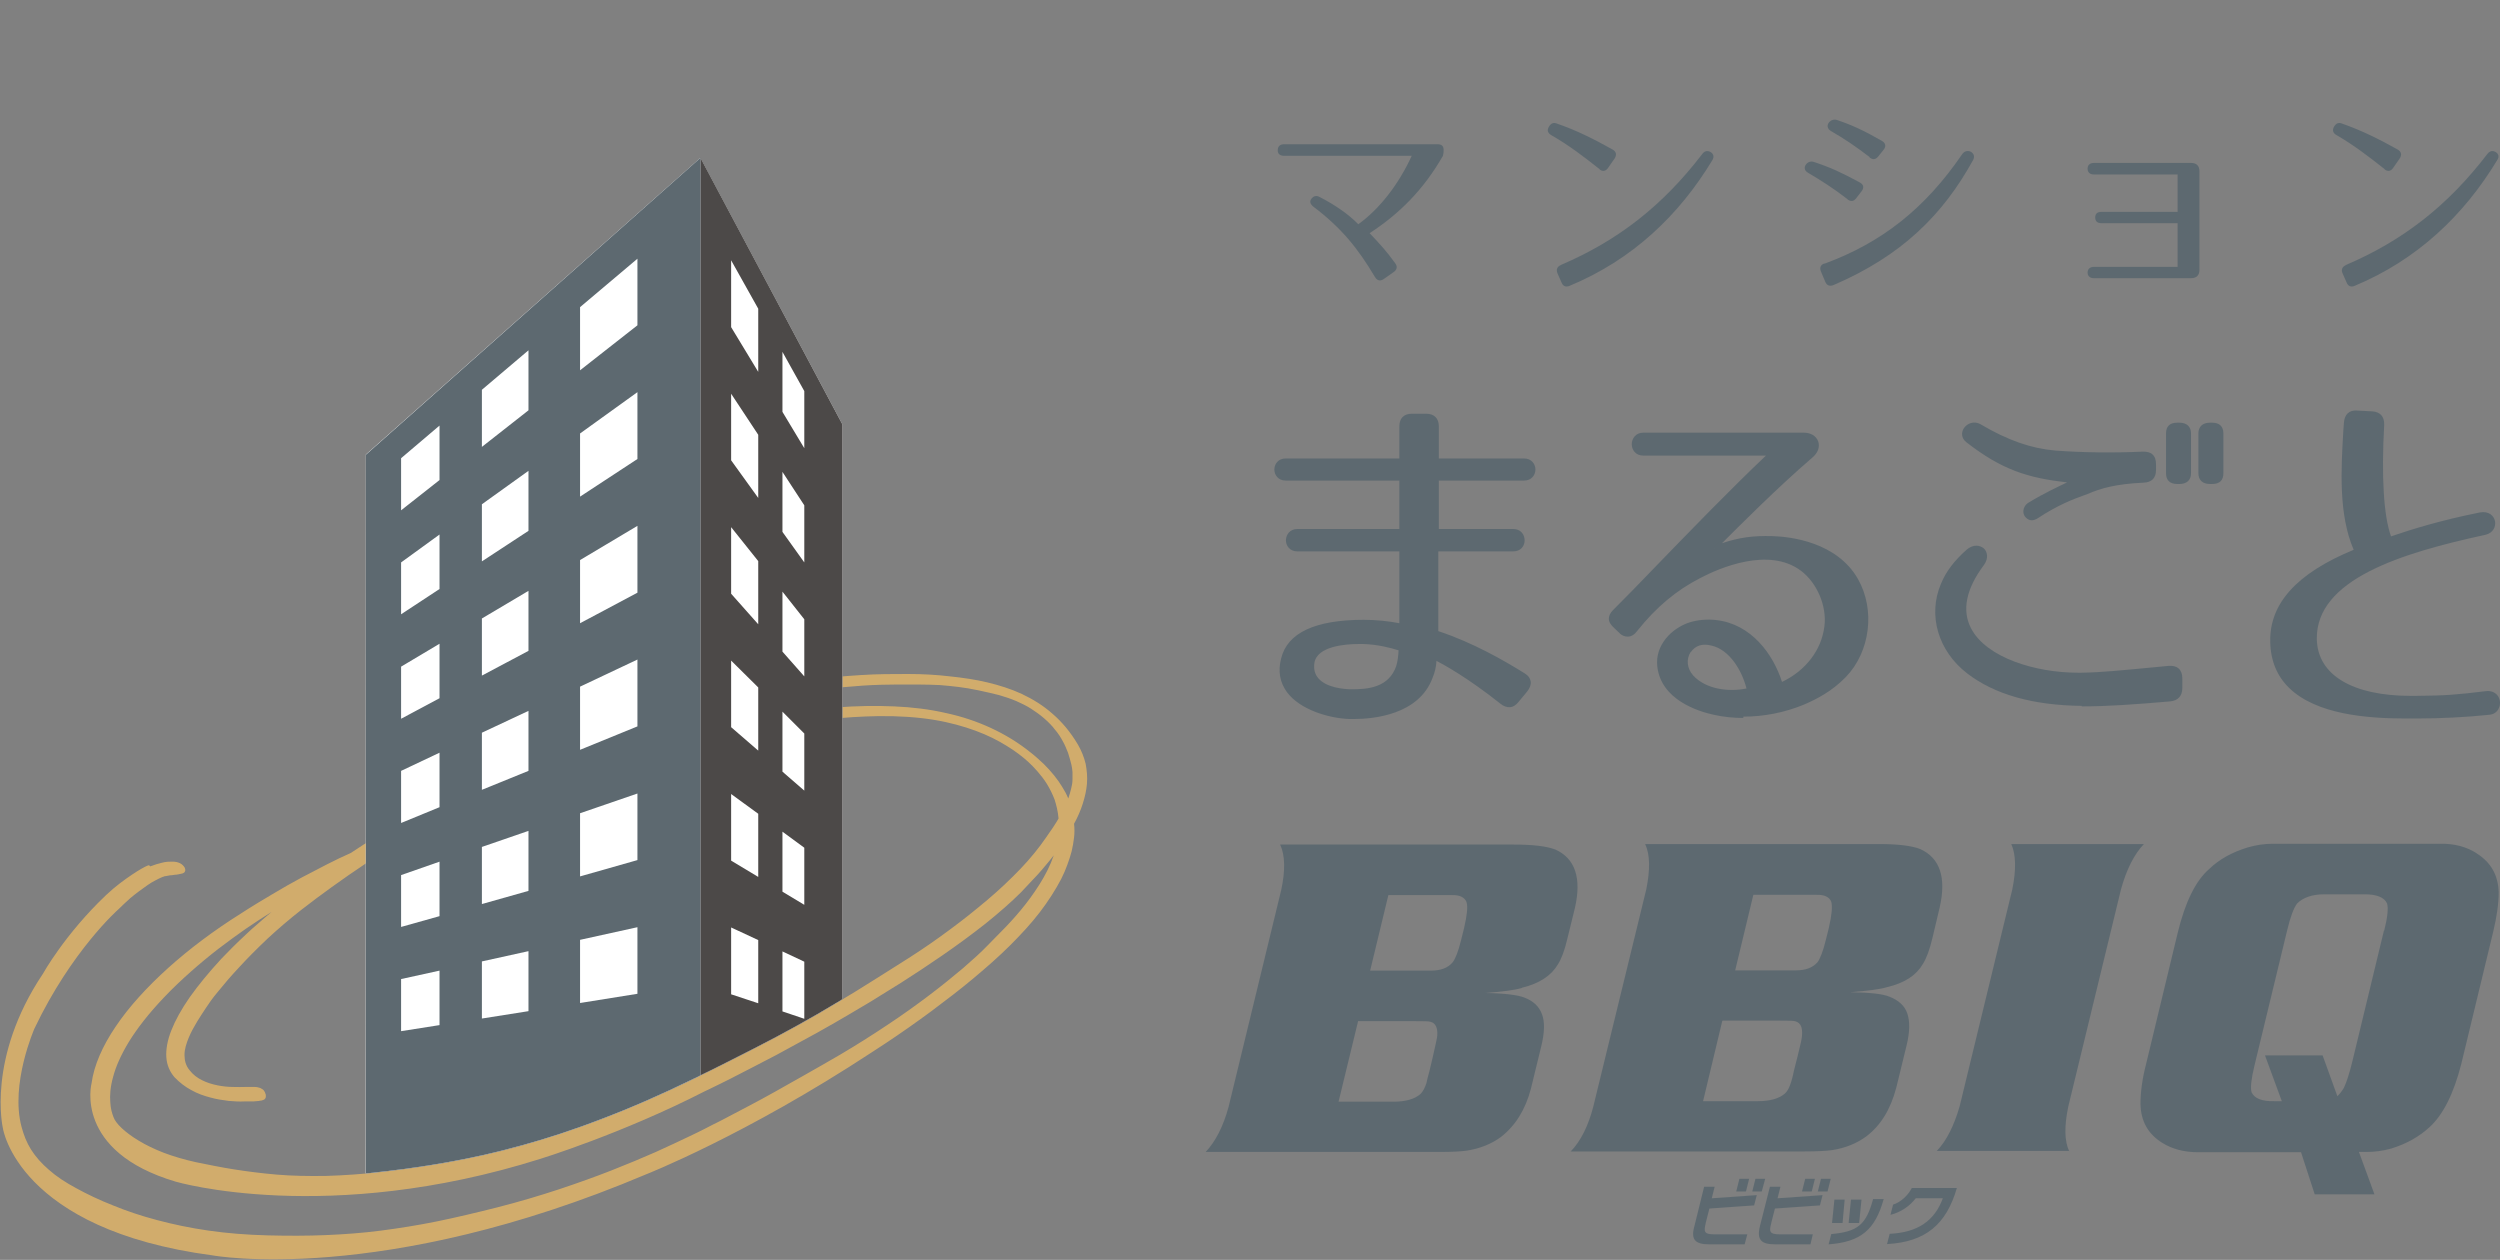 <?xml version="1.0" encoding="UTF-8"?>
<svg id="_レイヤー_2" data-name="レイヤー 2" xmlns="http://www.w3.org/2000/svg" xmlns:xlink="http://www.w3.org/1999/xlink" viewBox="0 0 94.99 47.87">
  <rect x="0" y="0" width="94.99" height="47.87" fill="#808080" stroke="none"/>
  <defs>
    <style>
      .cls-1 {
        clip-path: url(#clippath);
      }

      .cls-2 {
        fill: none;
      }

      .cls-2, .cls-3, .cls-4, .cls-5, .cls-6 {
        stroke-width: 0px;
      }

      .cls-3 {
        fill: #d1ac6c;
      }

      .cls-4 {
        fill: #4c4948;
      }

      .cls-5 {
        fill: #5d6970;
      }

      .cls-6 {
        fill: #fff;
      }
    </style>
    <clipPath id="clippath">
      <path class="cls-2" d="M8.13,12.68l2.38,31.94c.58.05,1.21.07,1.89.05.68-.01,1.4-.06,2.19-.16.78-.09,1.59-.2,2.46-.36.85-.15,1.76-.35,2.73-.62.96-.26,1.98-.59,3.09-1.02,1.09-.41,2.25-.92,3.5-1.53.11-.05.22-.1.32-.16.1-.05.21-.1.31-.15s.2-.1.3-.15c.1-.05.19-.09.28-.14.72-.36,1.34-.68,1.91-.98.56-.3,1.07-.58,1.57-.87.5-.29.98-.58,1.5-.9.51-.32,1.06-.66,1.67-1.05.48-.3.98-.64,1.48-.99,0,0,.94-21.11.94-21.26S27.42,0,27.42,0L8.13,12.68Z"/>
    </clipPath>
  </defs>
  <g id="_レイアウト" data-name="レイアウト">
    <g>
      <g>
        <path class="cls-5" d="M66.34,45.27h-.37l.12-.48h.37l-.12.48ZM66.94,45.27h-.36l.12-.48h.37l-.13.48ZM64.81,46.48c-.07.3-.08.42.32.42h1.26l-.1.38h-1.34c-.52,0-.72-.16-.57-.69l.37-1.5h.4l-.11.44,1.71-.12-.1.39-1.7.12-.14.55ZM68.84,45.27h-.37l.12-.48h.37l-.12.48ZM69.45,45.27h-.38l.12-.48h.37l-.12.48ZM67.3,46.48c-.08.3-.08.42.32.42h1.26l-.09.38h-1.34c-.52,0-.71-.16-.58-.69l.38-1.5h.4l-.11.44,1.71-.12-.1.39-1.71.12-.14.55ZM71.57,45.57c-.32,1.14-.85,1.62-2.09,1.71l.1-.39c1.02-.09,1.33-.37,1.59-1.33h.41ZM70.01,46.47h-.4l.09-.89h.39l-.08.89ZM70.64,46.47h-.4l.09-.89h.4l-.09.89ZM74.35,45.15c-.4,1.37-1.18,2.04-2.65,2.12l.1-.39c1.07-.05,1.71-.5,2.02-1.35h-1.03c-.22.29-.56.53-.96.63l.1-.39c.29-.09.57-.35.71-.63h1.71ZM94.1,32.42c-.39-.25-.85-.37-1.37-.36h-6.38c-.32,0-.64.05-.95.14-.58.18-1.07.44-1.46.82-.52.45-.91,1.26-1.19,2.4l-1.21,5.02c-.15.58-.21,1.08-.21,1.5.01.65.28,1.14.82,1.48.4.25.86.36,1.37.36h3.91s.52,1.6.52,1.6h2.27l-.59-1.61h.28c.31,0,.63-.04.95-.13.58-.18,1.06-.45,1.46-.82.51-.47.91-1.26,1.2-2.4l1.21-5.01c.14-.58.21-1.09.21-1.51-.02-.64-.29-1.13-.83-1.47M90.58,35.36l-1.2,4.97c-.11.45-.22.79-.32,1-.08.13-.15.23-.25.32l-.56-1.55h-2.19l.64,1.74h-.29c-.46.01-.75-.1-.86-.34-.05-.17-.01-.51.11-1.01l1.24-5.13c.12-.5.24-.84.38-1.03.23-.23.58-.35,1.03-.35h1.53c.46,0,.75.11.86.35.05.18.02.52-.11,1.03M52.76,34.01h2.4c.31-.01.49.09.56.26.06.18.02.51-.09.99l-.12.48c-.1.41-.21.69-.32.83-.18.21-.45.31-.83.31h-2.3s.69-2.86.69-2.86ZM57.83,37.53c.66-.16,1.11-.46,1.36-.88.14-.22.26-.54.36-.97l.29-1.18c.26-1.14.01-1.88-.74-2.22-.34-.13-.86-.19-1.58-.19h-8.88c.19.41.2.99.04,1.73l-2,8.24c-.2.74-.5,1.32-.87,1.71h8.87c.49,0,.84-.02,1.05-.05.51-.08.95-.26,1.3-.52.54-.42.93-1.03,1.14-1.84l.39-1.6c.13-.53.14-.93.03-1.22-.11-.3-.33-.51-.68-.64-.23-.09-.72-.16-1.47-.17.65-.05,1.11-.11,1.38-.19M51.6,38.8h2.18c.33,0,.53,0,.59.03.18.05.26.23.24.52-.01.11-.07.37-.17.81l-.13.55c-.06.22-.1.37-.11.44-.06.18-.13.32-.23.42-.22.19-.56.29-1.03.29h-2.08s.74-3.05.74-3.05ZM66.62,34h2.4c.31-.01.49.09.56.26.05.19.02.51-.09.99l-.12.48c-.1.41-.21.69-.31.83-.19.21-.45.31-.83.31h-2.3s.69-2.87.69-2.87ZM71.69,37.51c.68-.16,1.12-.45,1.37-.88.14-.22.26-.55.36-.97l.28-1.18c.26-1.14.01-1.88-.74-2.22-.33-.13-.87-.19-1.57-.19h-8.88c.19.41.19.99.04,1.73l-2.01,8.24c-.19.74-.48,1.32-.86,1.71h8.87c.49,0,.84-.02,1.06-.05.52-.08.94-.26,1.3-.52.55-.42.92-1.02,1.14-1.85l.39-1.6c.13-.52.13-.93.03-1.22-.1-.3-.34-.51-.68-.64-.23-.1-.72-.16-1.48-.17.64-.05,1.12-.11,1.38-.19M65.46,38.78h2.19c.33,0,.52,0,.58.03.19.06.26.23.24.52,0,.11-.06.37-.17.81l-.14.55c-.04.22-.09.37-.11.44-.06.18-.12.32-.23.42-.22.19-.56.29-1.03.29h-2.08s.73-3.05.73-3.05ZM78.63,43.73h-5.04c.37-.38.66-.97.87-1.7l2-8.24c.15-.74.14-1.32-.04-1.72h5.04c-.37.39-.66.96-.87,1.72l-2,8.24c-.16.75-.15,1.33.03,1.71"/>
        <path class="cls-5" d="M54.82,5.93c-.74,1.29-1.66,2.2-2.78,2.93.38.4.65.69.97,1.14.1.13.07.25-.06.34l-.37.26c-.14.1-.26.06-.34-.08-.65-1.09-1.27-1.86-2.34-2.67-.12-.1-.15-.2-.07-.3.08-.1.18-.14.32-.06.57.29,1.1.66,1.46,1.03.82-.59,1.54-1.53,2.03-2.6h-4.85c-.16,0-.25-.08-.24-.22,0-.14.09-.22.24-.22h5.81c.15,0,.33.02.22.47"/>
        <path class="cls-5" d="M60.78,6.43c-.58-.46-1.15-.9-1.83-1.29-.14-.08-.18-.19-.1-.32h0c.08-.14.18-.18.32-.12.75.26,1.38.58,2.1.98.14.08.17.2.08.34l-.25.36c-.09.13-.21.15-.33.05M59.3,10.07c2.18-.93,3.88-2.26,5.38-4.22.09-.12.2-.14.32-.07.11.07.14.18.06.31-1.27,2.1-3.04,3.78-5.42,4.77-.14.06-.25.02-.31-.13l-.15-.34c-.06-.14-.02-.26.13-.32"/>
        <path class="cls-5" d="M70.2,7.57c-.56-.43-.97-.69-1.51-1.01-.27-.16-.02-.49.22-.41.64.21,1.07.41,1.75.78.15.08.18.2.07.34l-.2.26c-.1.13-.21.14-.34.04M69.32,10.02c2.18-.8,3.83-2.1,5.24-4.17.18-.25.56-.04.41.23-1.15,2.09-2.72,3.64-5.3,4.75-.15.06-.26.02-.32-.13l-.16-.38c-.06-.14-.02-.26.13-.31M71.04,5.97c-.55-.42-.95-.69-1.47-.99-.29-.17-.03-.51.23-.42.62.21,1.05.42,1.7.79.14.08.18.2.07.34l-.2.25c-.11.13-.21.14-.34.04"/>
        <path class="cls-5" d="M79.32,10.36c0-.14.09-.22.24-.22h3.18v-1.66h-2.89c-.16,0-.24-.07-.24-.22s.09-.21.24-.21h2.89v-1.42h-3.18c-.15,0-.24-.08-.24-.22s.09-.22.24-.22h3.69c.21,0,.32.11.32.32v3.74c0,.21-.11.32-.32.32h-3.69c-.15,0-.24-.08-.24-.22"/>
        <path class="cls-5" d="M90.61,6.43c-.58-.46-1.15-.9-1.82-1.29-.15-.08-.18-.19-.11-.32h0c.08-.14.18-.18.32-.12.74.26,1.38.58,2.1.98.14.08.17.2.08.34l-.25.36c-.09.13-.21.15-.33.05M89.13,10.07c2.18-.93,3.88-2.26,5.38-4.22.09-.12.2-.14.32-.07.11.07.14.18.05.31-1.27,2.1-3.04,3.78-5.41,4.77-.14.06-.25.02-.31-.13l-.15-.34c-.07-.14-.01-.26.13-.32"/>
        <path class="cls-5" d="M57.05,26.67c-1.36-1.09-2.36-1.6-2.54-1.68,0,.26-.06.5-.15.74-.46,1.24-1.96,1.56-3.09,1.51-1.04-.04-2.93-.64-2.53-2.22.31-1.26,2.05-1.41,3.07-1.41.53,0,1.06.07,1.42.15v-2.89h-3.96c-.48,0-.48-.71,0-.71h3.96v-1.98h-4.39c-.48,0-.48-.7,0-.7h4.39v-1.3c0-.27.15-.41.41-.41h.54c.26,0,.41.14.41.41v1.3h3.31c.49,0,.48.7,0,.7h-3.31v1.98h2.9c.48,0,.48.71,0,.71h-2.92v3.15c1.43.46,2.71,1.24,3.33,1.62.23.15.24.35.07.57l-.34.41c-.16.21-.37.22-.59.04M49.87,25.2c-.11.79.72,1.05,1.43,1.06.76.01,1.53-.11,1.81-.93.07-.22.08-.45.09-.67-.4-.14-.89-.25-1.4-.26-.64-.03-1.84.05-1.94.79"/>
        <path class="cls-5" d="M51.45,27.32c-.07,0-.13,0-.18,0-.8-.03-1.88-.36-2.37-1.02-.27-.37-.35-.8-.22-1.29.24-.97,1.3-1.46,3.14-1.46.45,0,.95.05,1.35.13v-2.73h-3.88c-.28,0-.43-.21-.43-.42s.15-.43.43-.43h3.88v-1.84h-4.32c-.28,0-.43-.21-.43-.42s.15-.42.43-.42h4.32v-1.22c0-.31.17-.48.48-.48h.54c.31,0,.48.18.48.48v1.22h3.24c.28,0,.43.21.43.42s-.15.42-.43.42h-3.24v1.84h2.83c.28,0,.43.21.43.43s-.15.42-.43.42h-2.85v3.03c1.33.44,2.52,1.13,3.29,1.61.13.08.2.18.22.3.02.12-.03.25-.13.38l-.34.41c-.09.11-.19.18-.31.19-.12.01-.25-.03-.38-.14-1.22-.97-2.13-1.47-2.42-1.62-.01.22-.06.44-.15.65-.52,1.4-2.24,1.56-2.99,1.56M51.82,23.68c-1.77,0-2.78.46-3,1.35-.11.44-.05.84.2,1.17.46.62,1.5.93,2.26.96.57.02,2.49-.02,3.03-1.47.1-.24.15-.47.15-.71v-.11l.1.05s1.06.5,2.55,1.69h0c.1.08.19.12.27.11.08,0,.15-.05.21-.14l.34-.41c.08-.1.11-.19.1-.27-.01-.07-.06-.14-.16-.2-.78-.49-1.97-1.18-3.31-1.62l-.05-.02v-3.27h2.99c.2,0,.29-.14.29-.28s-.09-.28-.29-.28h-2.98v-2.12h3.39c.2,0,.29-.15.29-.28s-.09-.27-.29-.27h-3.39v-1.37c0-.23-.11-.34-.34-.34h-.54c-.23,0-.34.11-.34.34v1.37h-4.46c-.2,0-.29.14-.29.28s.09.28.29.28h4.46v2.12h-4.03c-.09,0-.16.03-.22.09-.05.05-.07.12-.07.2,0,.14.09.28.29.28h4.03v3.05l-.09-.02c-.31-.07-.84-.15-1.4-.15M51.4,26.33s-.07,0-.11,0c-.28,0-.98-.06-1.32-.46-.16-.18-.22-.41-.18-.68.11-.87,1.57-.87,2.01-.85.59.02,1.1.15,1.43.26l.05.02v.05c-.02.23-.03.46-.1.68-.3.85-1.09.98-1.78.98M51.62,24.47c-.49,0-1.59.08-1.68.73h0c-.03.23.02.42.15.57.31.36.95.41,1.21.42.71.01,1.47-.08,1.75-.88.06-.19.08-.4.09-.6-.32-.1-.79-.22-1.33-.24-.04,0-.11,0-.19,0M49.87,25.2h0,0Z"/>
        <path class="cls-5" d="M68.82,17.37c-1.54,1.32-3.27,3.1-3.67,3.49.83-.31,1.38-.4,2.18-.37,1.19.04,2.54.45,3.19,1.58.66,1.13.46,2.71-.45,3.65-.49.51-1.01.79-1.55,1.02-1.04.42-2.25.59-3.38.34-.87-.19-1.98-.7-2.1-1.77-.08-.75.51-1.38,1.17-1.6.34-.11.7-.12.99-.08,1.26.14,2.12,1.21,2.47,2.37.83-.37,1.6-1.12,1.72-2.19.1-.75-.26-1.69-.93-2.18-1.06-.79-2.67-.36-3.89.27-.93.48-1.71,1.13-2.43,2.03-.16.22-.38.27-.57.08l-.2-.19c-.23-.2-.23-.38-.04-.57,1.39-1.39,3.89-4.05,5.93-5.99h-4.84c-.49,0-.48-.72,0-.72h6.11c.5,0,.67.49.28.82M64.18,24.73c-.2.31-.15.71.09.98.53.6,1.52.65,2.17.5-.19-.82-.71-1.6-1.41-1.76-.38-.1-.67,0-.86.27"/>
        <path class="cls-5" d="M66.24,27.28c-.38,0-.76-.04-1.12-.12-.6-.13-2.01-.57-2.15-1.84-.09-.81.55-1.45,1.22-1.67.32-.1.68-.13,1.02-.09,1.33.15,2.16,1.29,2.5,2.35.9-.43,1.5-1.21,1.61-2.11.1-.77-.28-1.66-.9-2.12-1.21-.9-3.07-.11-3.81.28-.92.47-1.68,1.11-2.4,2.01-.1.14-.23.22-.36.22-.11,0-.23-.04-.32-.14l-.2-.19c-.13-.12-.2-.23-.2-.35,0-.11.05-.22.16-.33.46-.46,1.04-1.05,1.7-1.74,1.24-1.28,2.77-2.86,4.11-4.13h-4.67c-.28,0-.43-.22-.43-.43s.15-.44.43-.44h6.11c.26,0,.46.12.54.32.08.21,0,.44-.21.62-1.34,1.15-2.83,2.65-3.44,3.26.66-.22,1.18-.29,1.91-.27.71.02,2.45.23,3.25,1.62.67,1.17.48,2.77-.46,3.74-.54.55-1.1.83-1.58,1.04-.75.31-1.54.46-2.31.46M64.89,23.69c-.23,0-.45.03-.66.1-.62.2-1.2.79-1.12,1.52.13,1.17,1.47,1.59,2.05,1.71,1.06.23,2.24.11,3.34-.34.46-.2,1.01-.47,1.53-1.01.89-.92,1.08-2.46.44-3.57-.77-1.33-2.45-1.52-3.13-1.55-.82-.03-1.36.06-2.15.36l-.08-.12.17-.17c.58-.58,2.12-2.14,3.5-3.32.16-.14.22-.31.16-.46-.05-.14-.2-.23-.4-.23h-6.11c-.2,0-.29.15-.29.3s.09.29.29.29h5.02l-.13.12c-1.36,1.29-2.95,2.93-4.23,4.25-.66.69-1.24,1.28-1.7,1.74-.08.08-.12.15-.12.22,0,.08.05.16.15.25l.21.19c.07.07.15.1.21.1.09,0,.18-.07.25-.17.74-.92,1.52-1.57,2.45-2.05.77-.4,2.69-1.21,3.96-.27.66.48,1.06,1.43.96,2.25-.11.97-.77,1.81-1.76,2.25l-.07.03-.02-.08c-.32-1.03-1.11-2.18-2.41-2.32-.1-.01-.2-.02-.31-.02M65.8,26.36c-.58,0-1.2-.17-1.58-.6-.27-.31-.32-.74-.1-1.07h0c.21-.3.53-.4.93-.3.67.16,1.24.87,1.46,1.81l.02.07-.07.02c-.21.05-.43.07-.66.07M64.24,24.77c-.18.28-.14.63.09.89.48.53,1.35.64,2.03.5-.18-.71-.66-1.48-1.33-1.63-.35-.09-.61,0-.78.24"/>
        <path class="cls-5" d="M82.44,26.56c-1.49.12-2.42.19-3.36.19-1.44-.01-3.08-.29-4.3-1.21-1.05-.81-1.5-2.11-.98-3.33.18-.42.46-.83.95-1.27.41-.36.87.03.55.48-2.16,2.89,1.27,4.25,3.78,4.2.85-.01,1.75-.11,3.31-.26.27-.03.44.11.44.4v.37c0,.26-.14.41-.4.44M81.45,18.27c-1.08.05-1.64.22-2.14.44-.26.11-.96.3-1.9.93-.37.25-.67-.24-.29-.48.82-.49,1.48-.76,1.68-.86-1.61-.16-2.63-.44-4.05-1.54-.37-.29.08-.79.48-.56,1,.59,1.89.91,2.86,1,.97.07,2.11.09,3.34.04.27-.01.42.14.42.41v.22c0,.26-.14.4-.41.41M82.81,18.32h-.08c-.25,0-.35-.11-.35-.34v-1.51c0-.23.11-.34.35-.34h.08c.23,0,.37.11.37.34v1.51c0,.23-.14.34-.37.34M84.05,18.32h-.08c-.23,0-.37-.11-.37-.34v-1.51c0-.23.14-.34.37-.34h.08c.25,0,.35.11.35.34v1.51c0,.23-.11.34-.35.34"/>
        <path class="cls-5" d="M79.09,26.82c-1.84-.02-3.3-.43-4.34-1.23-1.11-.85-1.51-2.22-1-3.41.19-.47.51-.88.97-1.29.25-.22.51-.18.66-.05.13.12.19.37,0,.63-.68.91-.84,1.72-.49,2.4.58,1.12,2.45,1.69,4.06,1.69.05,0,.1,0,.14,0,.75-.01,1.52-.09,2.79-.21l.52-.05c.16-.01.29.02.38.1.09.08.14.21.14.37v.37c0,.3-.16.48-.46.51h0c-1.4.12-2.39.19-3.36.19M75.09,20.87c-.09,0-.19.03-.29.12-.45.4-.75.79-.94,1.24-.49,1.15-.11,2.42.96,3.24,1.02.78,2.45,1.18,4.25,1.2.97,0,1.96-.08,3.35-.19.22-.02.33-.14.33-.37v-.37c0-.12-.03-.21-.09-.26-.06-.05-.15-.08-.27-.06l-.51.05c-1.28.12-2.05.2-2.81.21-.05,0-.1,0-.15,0-1.66,0-3.59-.59-4.19-1.77-.38-.74-.21-1.59.5-2.55.15-.2.1-.36.02-.44-.04-.04-.11-.06-.18-.06M82.44,26.56h0,0ZM77.21,19.77c-.05,0-.1-.01-.15-.04-.11-.06-.18-.17-.18-.29,0-.14.07-.27.21-.35.61-.37,1.14-.61,1.45-.76-1.48-.17-2.47-.47-3.83-1.53-.2-.16-.19-.38-.09-.53.12-.18.39-.3.65-.14,1.02.6,1.9.91,2.83.99,1.07.08,2.23.09,3.33.04.15,0,.28.03.36.11.09.08.13.21.13.37v.22c0,.3-.16.47-.48.48-1.05.05-1.61.21-2.12.43-.05.02-.11.04-.19.07-.33.12-.93.34-1.7.85-.08.05-.16.08-.24.08M75.01,16.21c-.12,0-.22.06-.28.15-.03.04-.12.2.06.34,1.41,1.09,2.42,1.36,4.01,1.53l.26.02-.35.16c-.28.13-.86.39-1.56.81-.1.06-.15.14-.14.22,0,.07.04.14.11.17.07.04.16.02.25-.03.78-.52,1.39-.74,1.73-.86.07-.03.14-.05.18-.07.52-.23,1.09-.39,2.16-.44.24-.01.34-.12.34-.34v-.22c0-.12-.03-.21-.09-.26-.06-.05-.15-.08-.26-.07-1.11.05-2.27.04-3.35-.04-.95-.08-1.87-.4-2.89-1.01-.06-.03-.12-.05-.18-.05M84.05,18.39h-.08c-.28,0-.44-.15-.44-.41v-1.51c0-.26.16-.41.44-.41h.08c.28,0,.43.14.43.41v1.51c0,.27-.14.41-.43.41M83.97,16.2c-.2,0-.3.08-.3.27v1.51c0,.18.1.27.3.27h.08c.2,0,.28-.07.28-.27v-1.51c0-.19-.08-.27-.28-.27h-.08ZM82.81,18.39h-.08c-.28,0-.43-.14-.43-.41v-1.51c0-.27.14-.41.43-.41h.08c.28,0,.44.15.44.41v1.51c0,.26-.16.41-.44.41M82.73,16.2c-.21,0-.28.08-.28.27v1.51c0,.19.08.27.28.27h.08c.2,0,.3-.08.3-.27v-1.51c0-.18-.09-.27-.3-.27h-.08Z"/>
        <path class="cls-5" d="M90.52,16.13c-.12,2.13,0,3.61.29,4.34.71-.24,1.83-.61,3.44-.93.56-.11.68.6.18.71-2.92.63-6.51,1.62-6.47,4.04.03,1.23,1.13,2.28,3.83,2.22,1.15-.01,1.54-.04,2.67-.18.55-.07.61.71.1.76-1.32.14-2.5.14-2.73.14-2.21.04-5.45-.19-5.5-2.85-.03-1.49,1.08-2.59,3.19-3.45-.64-1.42-.49-3.23-.4-4.87.01-.27.16-.41.44-.4l.57.03c.26.01.4.16.38.44"/>
        <path class="cls-5" d="M91.4,27.3c-1.49,0-3.38-.16-4.41-1.15-.47-.45-.72-1.05-.73-1.77-.03-1.45,1.01-2.6,3.17-3.49-.58-1.35-.48-3.06-.39-4.57l.02-.26c.02-.31.2-.49.51-.46l.57.03c.3.02.46.2.45.51h0c-.11,1.97-.02,3.47.26,4.24.79-.27,1.88-.61,3.38-.91.34-.06.53.13.57.33.04.21-.07.45-.36.52-3.19.69-6.45,1.69-6.41,3.97.03,1.36,1.36,2.15,3.57,2.15.06,0,.13,0,.19,0,1.13-.01,1.53-.04,2.67-.18.18-.02.34.04.44.17.1.13.12.32.05.47-.06.15-.2.25-.38.26-.85.09-1.83.14-2.74.14-.14,0-.28,0-.43,0M89.53,15.73c-.21,0-.32.1-.33.33l-.02.27c-.1,1.59-.19,3.24.41,4.57l.03.07-.07.03c-2.14.87-3.17,1.98-3.15,3.38.01.68.24,1.24.68,1.67.82.79,2.37,1.16,4.74,1.11.9,0,1.87-.05,2.72-.14.12-.01.22-.08.26-.18.05-.11.03-.24-.04-.33-.07-.09-.18-.13-.3-.11-1.15.14-1.55.16-2.68.18-.07,0-.13,0-.19,0-2.3,0-3.68-.85-3.71-2.29-.04-2.38,3.28-3.41,6.52-4.11.22-.05.29-.22.26-.35-.03-.14-.17-.27-.41-.22-1.53.3-2.64.65-3.43.92l-.07.02-.02-.06c-.31-.77-.41-2.32-.29-4.37.01-.23-.09-.35-.32-.36l-.57-.03s-.02,0-.03,0M90.52,16.13h0,0Z"/>
        <path class="cls-3" d="M13.93,32.75c.12-.05.25-.1.37-.16.13-.05.26-.11.39-.16.13-.05.27-.11.41-.16.14-.06.27-.11.42-.17.28-.11.57-.23.85-.34.29-.11.57-.22.85-.33.28-.11.56-.22.82-.32.27-.1.52-.2.77-.3.49-.19.96-.37,1.43-.55.47-.17.93-.35,1.44-.52.5-.17,1.03-.35,1.63-.54.59-.18,1.25-.38,1.99-.59.73-.21,1.44-.4,2.14-.56.69-.17,1.37-.31,2.04-.44.66-.12,1.32-.22,1.97-.28.65-.07,1.28-.11,1.92-.12.79-.01,1.49.04,2.11.14.61.1,1.14.25,1.6.42.46.17.85.37,1.17.57.33.2.6.41.81.6.11.1.24.23.36.37.12.14.25.3.36.48.11.18.21.38.29.59.07.22.13.46.15.72-.04.08-.09.15-.14.23-.05.08-.1.16-.16.24-.06.09-.12.17-.18.26-.06.09-.13.18-.2.28-.3.4-.65.8-1.05,1.19-.4.4-.85.8-1.32,1.18-.47.39-.96.76-1.46,1.12-.5.36-1,.69-1.48.99-.61.39-1.16.73-1.67,1.05-.52.32-1.01.61-1.5.9-.5.29-1.01.57-1.57.87-.57.3-1.19.62-1.91.98-.09.05-.19.09-.28.14-.1.05-.2.1-.3.15-.1.05-.2.1-.31.15-.1.05-.21.1-.32.16-1.25.61-2.41,1.11-3.5,1.53-1.1.42-2.13.75-3.09,1.02-.97.27-1.87.46-2.73.62-.86.15-1.67.27-2.46.36-.79.09-1.52.14-2.19.16-.68.01-1.3,0-1.89-.05-.58-.05-1.12-.12-1.63-.2-.51-.08-.98-.18-1.43-.27-.45-.1-.86-.22-1.23-.36-.36-.14-.69-.3-.95-.46-.27-.16-.49-.33-.65-.48-.16-.15-.27-.3-.31-.42-.05-.13-.11-.32-.12-.57-.02-.25,0-.57.11-.96.1-.38.29-.82.6-1.33.31-.5.74-1.06,1.32-1.67.33-.35.68-.68,1.03-.99.35-.31.7-.6,1.05-.87.35-.27.7-.52,1.04-.76.34-.23.67-.45.98-.64-.17.14-.33.28-.5.43-.17.14-.33.29-.49.44-.16.15-.32.3-.47.45-.15.15-.3.31-.45.46-.48.52-.88,1.01-1.2,1.46-.32.46-.55.88-.7,1.26-.15.38-.21.73-.19,1.02.02.3.13.55.31.76.19.2.41.37.64.49.23.13.48.22.72.28.24.07.48.1.7.13.22.02.42.03.59.02.09,0,.18,0,.26,0,.07,0,.14,0,.2-.01.06,0,.11-.01.16-.02.05,0,.08-.02.11-.03.02,0,.04-.02.05-.03.01-.01.02-.03.03-.04,0-.02.01-.03.01-.05s0-.04,0-.07c-.02-.07-.04-.12-.07-.16-.03-.04-.08-.07-.14-.1-.06-.02-.13-.04-.22-.04-.09,0-.2,0-.34,0-.14,0-.3.01-.48,0-.18,0-.38-.02-.58-.06-.2-.04-.4-.1-.58-.19-.19-.09-.36-.22-.49-.39-.14-.17-.19-.36-.19-.58,0-.21.07-.43.16-.65.09-.22.21-.43.33-.63.12-.2.24-.37.33-.51.09-.14.24-.36.46-.62.21-.26.48-.58.8-.92.31-.34.67-.7,1.07-1.08.4-.37.83-.74,1.29-1.1.17-.13.35-.27.55-.42.19-.14.39-.29.6-.44.21-.15.43-.3.65-.46.23-.15.45-.31.69-.47M16.73,31.04c.2-.11.41-.23.62-.34.21-.11.41-.22.62-.32.21-.11.42-.21.63-.31.21-.1.42-.2.64-.3.32-.14.62-.28.91-.41.29-.13.56-.25.83-.37.26-.11.52-.22.77-.33.25-.1.49-.2.74-.3.33-.13.65-.25.99-.37.34-.12.68-.23,1.04-.34.36-.11.75-.22,1.16-.33.41-.11.85-.22,1.32-.34.82-.2,1.59-.36,2.29-.49.7-.13,1.34-.22,1.93-.29.58-.07,1.11-.12,1.57-.15.47-.03.88-.04,1.23-.04.35,0,.66,0,.93,0,.27,0,.52.01.76.02.24.02.46.04.7.07.24.03.49.07.77.13.28.06.54.12.78.18.24.07.45.14.66.23.2.09.39.18.56.29.17.11.34.23.5.37.16.14.3.28.41.43.12.14.21.28.29.43.08.14.14.29.2.44.05.15.09.3.13.46.02.08.03.17.04.27,0,.09,0,.19,0,.3,0,.1-.02.22-.05.33-.03.12-.06.24-.11.38-.06-.15-.14-.3-.23-.44-.09-.15-.19-.29-.31-.44-.12-.15-.25-.29-.39-.43-.15-.14-.31-.29-.49-.43-.47-.38-.98-.69-1.52-.94-.54-.25-1.11-.44-1.72-.57-.61-.14-1.26-.22-1.95-.25-.69-.03-1.43-.02-2.21.04-.78.06-1.55.16-2.28.28-.74.12-1.45.27-2.11.43-.67.16-1.28.32-1.82.47-.55.16-1.02.3-1.41.41-.37.11-.81.25-1.31.41-.5.16-1.06.34-1.64.53-.58.19-1.19.4-1.78.61-.6.21-1.19.43-1.74.65-.03.01-.06.02-.08.03-.03.01-.05.02-.08.03-.03.01-.05.02-.08.03-.03.01-.06.02-.08.03-.03.01-.06.03-.09.04l-.09.04s-.06.02-.09.04c-.03.01-.06.02-.09.04-.02,0-.04.01-.06.02-.02,0-.04.01-.06.02-.02,0-.04.01-.06.02-.02,0-.04.02-.06.02M5.67,32.88s0,0-.01,0c0,0,0,0-.01,0,0,0,0,0-.01,0,0,0-.01,0-.01,0-.13.05-.34.17-.61.35-.28.19-.62.43-.99.78-1.57,1.49-2.4,2.99-2.4,2.99-2.15,3.21-1.52,5.87-1.52,5.87,0,0,.56,3.85,7.97,4.83,0,0,6.4,1.18,16.47-3.08,0,0,3.77-1.48,8.58-4.64l.52-.34c.59-.39,1.17-.8,1.74-1.22.56-.42,1.1-.83,1.6-1.25.5-.42.97-.83,1.39-1.25.42-.42.8-.83,1.13-1.26.32-.42.59-.84.81-1.26.09-.18.17-.36.23-.53.07-.18.12-.35.17-.53.04-.17.07-.35.09-.52.02-.17.02-.35,0-.52.14-.25.25-.51.33-.76.08-.25.14-.51.16-.76.02-.25,0-.5-.05-.76-.06-.25-.16-.5-.3-.74-.28-.47-.6-.85-.96-1.16-.35-.31-.74-.55-1.16-.75-.41-.19-.85-.33-1.31-.44-.46-.11-.94-.18-1.43-.23-.49-.06-1.03-.09-1.59-.09-.57,0-1.17,0-1.78.04-.62.04-1.25.09-1.89.17-.64.08-1.28.17-1.91.28-.63.11-1.22.23-1.8.36-.59.13-1.16.27-1.75.44-.6.17-1.21.36-1.88.59-.67.23-1.4.5-2.21.82-.82.32-1.56.64-2.23.94-.68.31-1.28.61-1.83.89-.55.29-1.05.56-1.49.82-.45.26-.85.5-1.23.72-.09.05-.17.1-.27.16-.09.06-.19.11-.28.17-.1.06-.2.12-.3.19s-.21.14-.32.21c-.29.13-.59.27-.9.43-.31.16-.64.33-.98.51-.35.19-.71.39-1.09.62-.39.23-.79.47-1.22.75-1.02.64-1.95,1.34-2.75,2.06-.81.73-1.5,1.49-1.99,2.22-.51.75-.83,1.49-.92,2.16,0,0-.69,2.59,3.2,3.74,0,0,5.75,1.69,13.86-.87,0,0,3.09-.95,6.25-2.57l.19-.09c.26-.13.52-.25.77-.38.61-.31,1.2-.62,1.76-.91.55-.3,1.07-.58,1.54-.84.46-.26.87-.49,1.22-.7.34-.2.62-.37.81-.48.27-.17.68-.42,1.16-.72.47-.3,1.02-.66,1.57-1.04.55-.38,1.11-.79,1.63-1.2.51-.41.98-.82,1.36-1.2.1-.11.21-.22.31-.33.11-.11.21-.23.32-.34.11-.12.21-.24.31-.36.1-.12.21-.25.3-.37-.13.38-.32.75-.54,1.1-.22.35-.47.69-.72.99-.25.3-.5.57-.73.8-.22.23-.41.41-.53.54-.24.25-.56.54-.93.86-.38.32-.81.67-1.3,1.04-.49.37-1.02.75-1.58,1.12-.57.38-1.17.76-1.78,1.12-.45.26-.88.51-1.29.74-.41.23-.8.45-1.17.66-.37.21-.73.4-1.07.58-.34.18-.67.35-.97.51-.11.06-.22.11-.32.16-.1.05-.21.11-.31.16-.1.05-.2.1-.3.15-.1.05-.2.1-.29.14-.38.18-.82.39-1.31.61-.5.22-1.05.45-1.66.69-.61.24-1.28.48-2,.72-.73.24-1.5.47-2.32.68-.83.21-1.59.39-2.32.54-.74.15-1.44.26-2.13.35-.69.09-1.38.14-2.09.17-.71.03-1.44.03-2.22.01-.79-.02-1.53-.08-2.23-.18-.7-.1-1.36-.24-1.96-.4-.61-.16-1.17-.35-1.68-.56-.51-.2-.97-.42-1.39-.65-.41-.22-.76-.45-1.04-.7-.28-.24-.51-.5-.68-.77-.17-.27-.28-.56-.36-.86-.44-1.63.49-3.74.49-3.74,1.41-2.96,3.18-4.52,3.18-4.52.18-.18.35-.33.47-.44.11-.09.22-.18.33-.26.11-.08.22-.16.32-.23.1-.07.2-.13.3-.18.09-.05.18-.09.27-.13.01,0,.02,0,.03-.01.01,0,.02,0,.03-.01,0,0,.02,0,.03-.01.01,0,.02,0,.03,0,.05-.01.11-.02.16-.03.06,0,.12-.01.17-.02.06,0,.11-.01.16-.02.05-.01.1-.02.14-.03.02,0,.04-.02.06-.03.02-.01.03-.03.04-.05.01-.02.01-.04.01-.06,0-.02-.01-.05-.02-.08-.04-.07-.1-.13-.18-.17-.08-.04-.18-.06-.29-.06-.12,0-.24,0-.39.04-.14.03-.29.08-.45.14"/>
      </g>
      <g class="cls-1">
        <polygon class="cls-6" points="26.61 6 13.9 17.27 13.89 56.22 26.61 50.84 32.01 49.24 32.01 16.13 26.61 6"/>
        <path class="cls-4" d="M32.01,16.13l-5.4-10.14v44.84l5.4-1.59V16.13ZM29.73,13.37l.83,1.49v2.17l-.83-1.38v-2.28ZM29.73,17.93l.83,1.27v2.17l-.83-1.16v-2.28ZM29.73,22.48l.83,1.05v2.17l-.83-.94v-2.28ZM29.73,27.04l.83.83v2.17l-.83-.72v-2.28ZM29.73,31.6l.83.61v2.17l-.83-.5v-2.28ZM29.73,36.15l.83.39v2.17l-.83-.28v-2.28ZM27.78,9.89l1.03,1.84v2.4l-1.03-1.7v-2.53ZM27.78,14.96l1.03,1.56v2.4l-1.03-1.43v-2.53ZM27.78,20.03l1.03,1.29v2.4l-1.03-1.16v-2.54ZM27.78,25.1l1.03,1.02v2.4l-1.03-.89v-2.54ZM27.78,30.17l1.03.75v2.4l-1.03-.62v-2.54ZM27.78,35.24l1.03.48v2.4l-1.03-.34v-2.54Z"/>
        <path class="cls-5" d="M13.9,17.27v38.94s12.71-5.38,12.71-5.38V6l-12.71,11.28ZM18.31,14.81l1.77-1.5v2.28l-1.77,1.39v-2.17ZM18.31,19.16l1.77-1.27v2.28l-1.77,1.16v-2.17ZM18.31,23.5l1.77-1.05v2.28l-1.77.94v-2.17ZM18.31,27.84l1.77-.83v2.28l-1.77.72v-2.17ZM18.31,32.18l1.77-.61v2.28l-1.77.5v-2.17ZM18.31,36.53l1.77-.39v2.28l-1.77.28v-2.17ZM15.24,17.41l1.46-1.24v2.07l-1.46,1.15v-1.98ZM15.24,21.37l1.46-1.06v2.07l-1.46.96v-1.98ZM15.24,25.33l1.46-.87v2.07l-1.46.78v-1.98ZM15.24,29.29l1.46-.69v2.07l-1.46.6v-1.98ZM15.24,33.25l1.46-.51v2.07l-1.46.41v-1.98ZM15.24,37.2l1.46-.32v2.07l-1.46.23v-1.98ZM24.22,37.76l-2.18.35v-2.4l2.18-.48v2.54ZM24.22,32.68l-2.18.62v-2.4l2.18-.75v2.54ZM24.22,27.6l-2.18.89v-2.4l2.18-1.03v2.54ZM24.22,22.52l-2.18,1.16v-2.4l2.18-1.3v2.54ZM24.22,17.44l-2.18,1.43v-2.4l2.18-1.57v2.54ZM24.22,12.36l-2.18,1.71v-2.4l2.18-1.84v2.54Z"/>
      </g>
    </g>
  </g>
</svg>